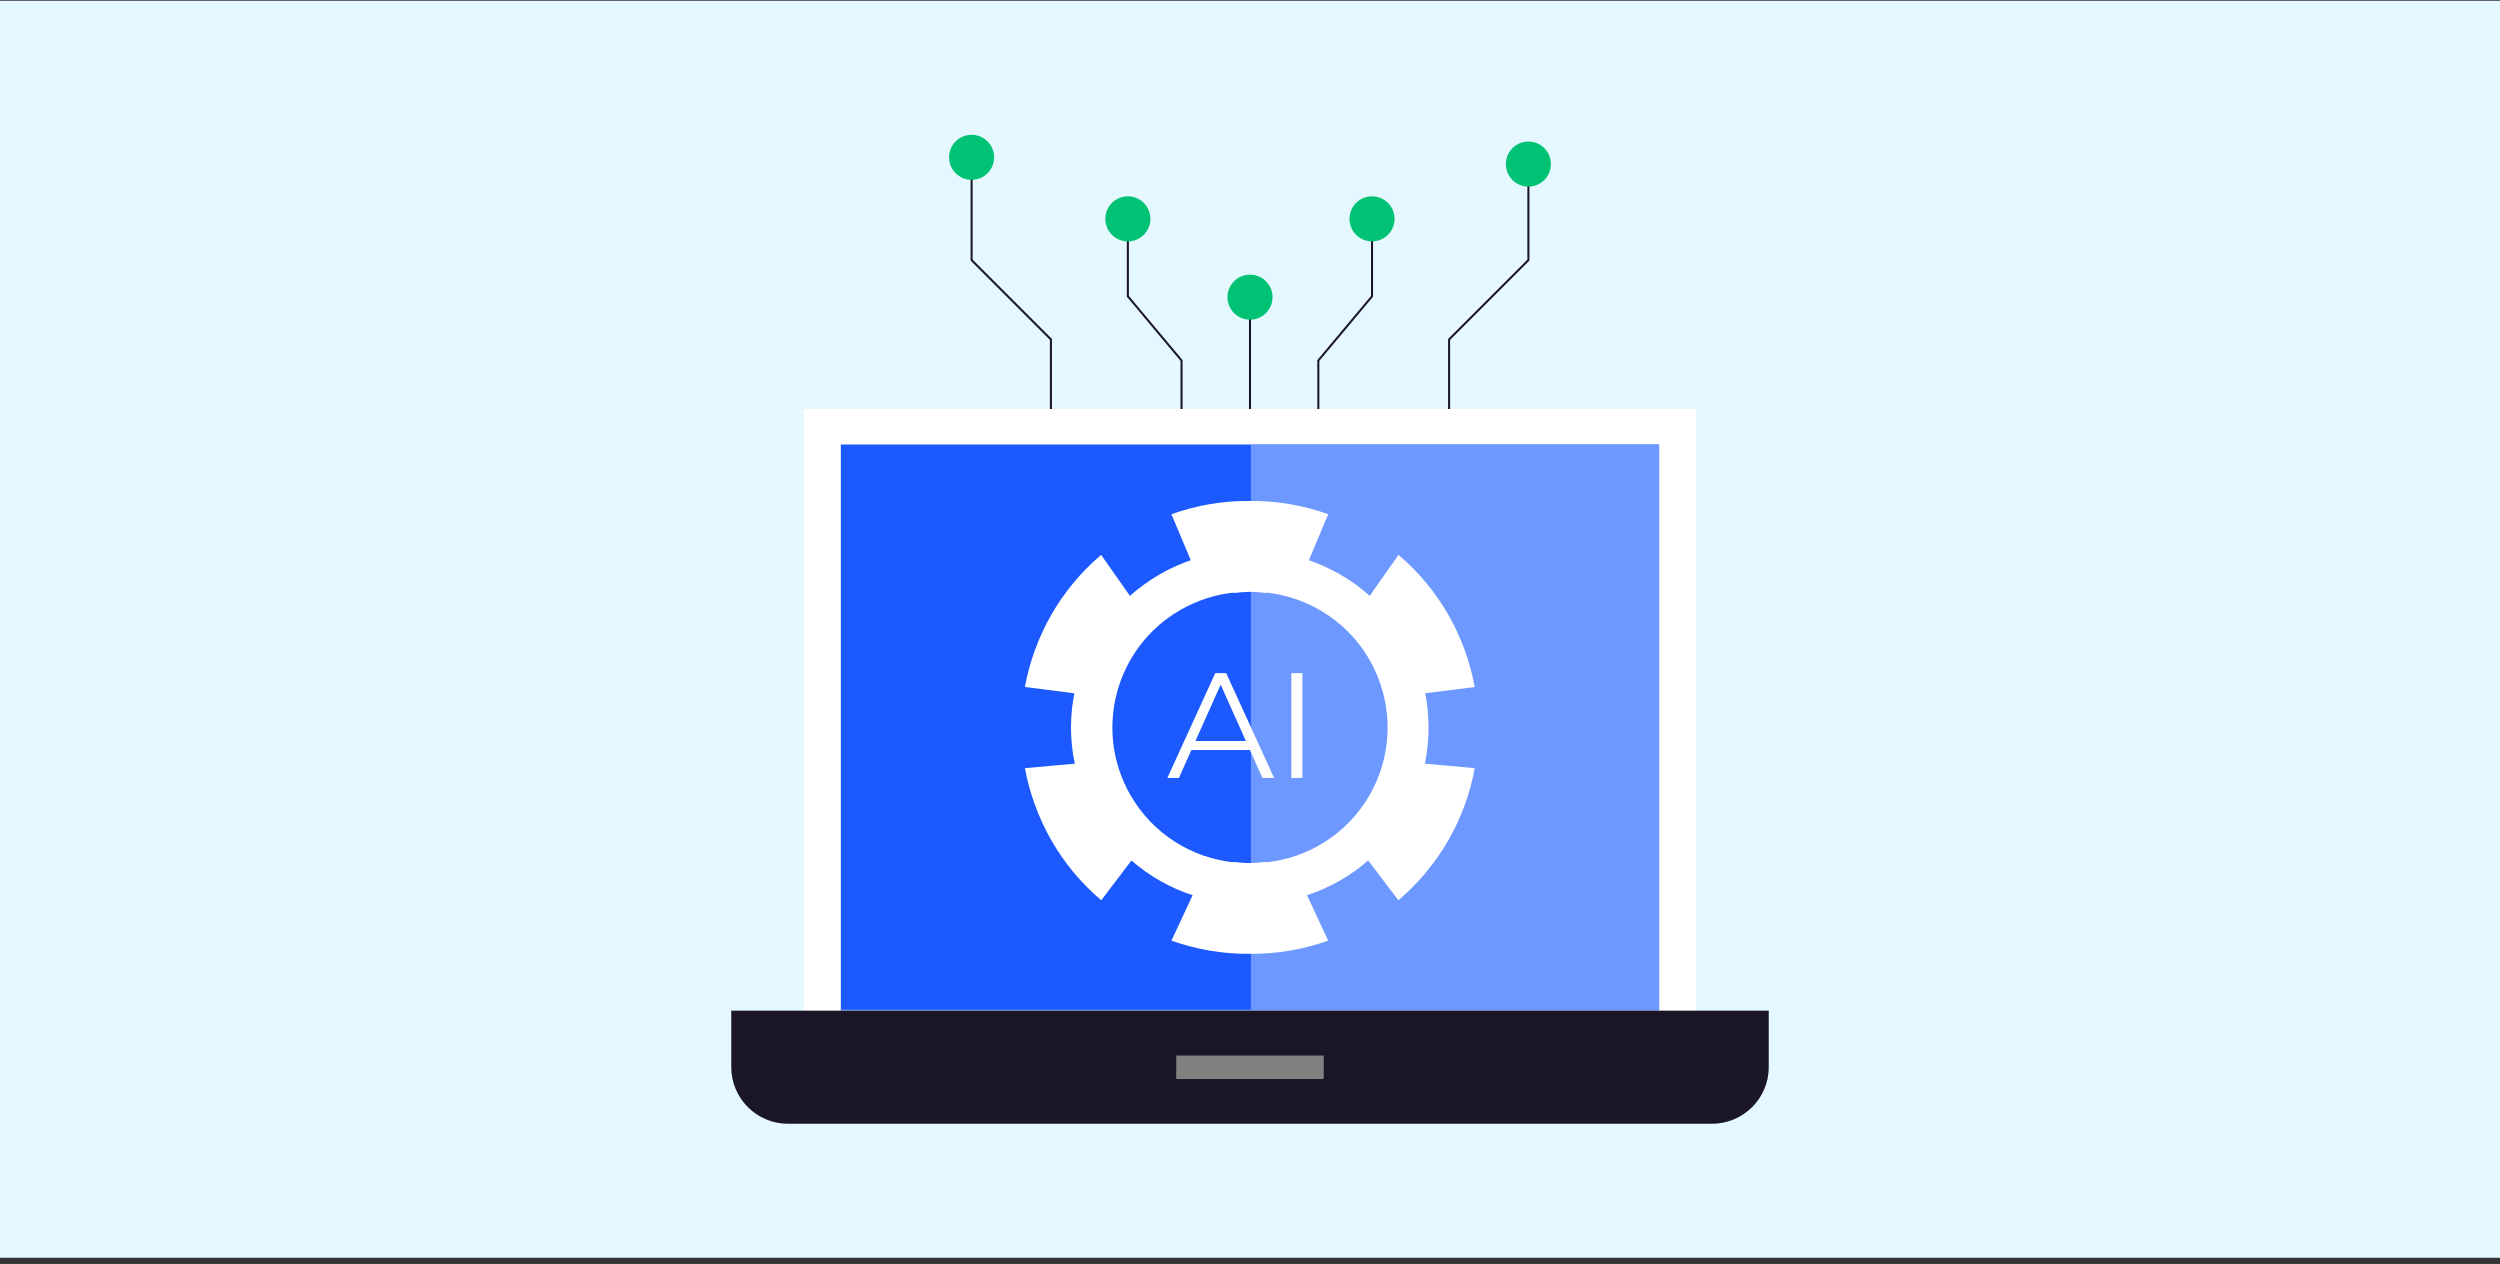 <svg xmlns="http://www.w3.org/2000/svg" width="358" height="181" viewBox="0 0 358 181" fill="none"><rect x="0" y="0" width="358" height="181" fill="#333333" stroke="none"/><rect y="0.109" width="358" height="180" fill="#E5F7FF"></rect><path d="M242.916 58.565H115.085V149.775H242.916V58.565Z" fill="white"></path><path d="M237.608 63.608H120.392V144.733H237.608V63.608Z" fill="#6D98FF"></path><path d="M179.133 63.735H120.431V144.58H179.133V63.735Z" fill="#1C59FF"></path><path fill-rule="evenodd" clip-rule="evenodd" d="M104.717 144.732H253.283V152.825C253.283 157.286 249.633 160.918 245.19 160.918H112.81C108.349 160.918 104.717 157.269 104.717 152.825V144.732Z" fill="#1A1628"></path><path d="M179 58.566V42.557" stroke="#1A1628" stroke-width="0.294" stroke-miterlimit="22.93"></path><path d="M161.51 31.325V42.433L169.197 51.619V58.566" stroke="#1A1628" stroke-width="0.294" stroke-miterlimit="22.93"></path><path d="M139.134 22.509V37.249L150.489 48.604V58.566" stroke="#1A1628" stroke-width="0.294" stroke-miterlimit="22.93"></path><path d="M189.561 151.15H168.438V154.518H189.561V151.15Z" fill="#808080"></path><path fill-rule="evenodd" clip-rule="evenodd" d="M161.51 28.115C163.291 28.115 164.736 29.561 164.736 31.342C164.736 33.123 163.291 34.569 161.51 34.569C159.729 34.569 158.283 33.123 158.283 31.342C158.283 29.561 159.729 28.115 161.51 28.115Z" fill="#00C274"></path><path fill-rule="evenodd" clip-rule="evenodd" d="M179 39.329C180.781 39.329 182.227 40.775 182.227 42.556C182.227 44.337 180.781 45.782 179 45.782C177.219 45.782 175.773 44.337 175.773 42.556C175.773 40.775 177.219 39.329 179 39.329Z" fill="#00C274"></path><path fill-rule="evenodd" clip-rule="evenodd" d="M139.134 19.3C140.915 19.3 142.36 20.746 142.36 22.526C142.36 24.307 140.915 25.753 139.134 25.753C137.353 25.753 135.907 24.307 135.907 22.526C135.907 20.746 137.353 19.3 139.134 19.3Z" fill="#00C274"></path><path d="M196.473 31.325V42.433L188.785 51.619V58.566" stroke="#1A1628" stroke-width="0.294" stroke-miterlimit="22.93"></path><path d="M218.866 22.509V37.249L207.511 48.604V58.566" stroke="#1A1628" stroke-width="0.294" stroke-miterlimit="22.93"></path><path fill-rule="evenodd" clip-rule="evenodd" d="M196.473 28.115C198.254 28.115 199.699 29.561 199.699 31.342C199.699 33.123 198.254 34.569 196.473 34.569C194.692 34.569 193.246 33.123 193.246 31.342C193.246 29.561 194.692 28.115 196.473 28.115Z" fill="#00C274"></path><path fill-rule="evenodd" clip-rule="evenodd" d="M218.865 20.27C220.646 20.27 222.092 21.715 222.092 23.496C222.092 25.277 220.646 26.723 218.865 26.723C217.084 26.723 215.639 25.277 215.639 23.496C215.639 21.715 217.084 20.27 218.865 20.27Z" fill="#00C274"></path><path fill-rule="evenodd" clip-rule="evenodd" d="M179.001 136.587C182.827 136.622 186.617 135.97 190.197 134.7L187.164 128.194C190.373 127.136 193.37 125.461 195.962 123.186L195.927 123.222L200.247 128.917C203.033 126.554 205.466 123.68 207.388 120.348C209.292 117.051 210.544 113.542 211.179 109.998L204.038 109.363C203.914 109.927 204.038 109.434 204.073 109.187C204.761 105.749 204.725 102.258 204.02 98.907L204.091 99.278L211.179 98.379C209.856 91.149 206.101 84.397 200.265 79.46L196.139 85.331L196.403 85.56C195.046 84.308 193.547 83.198 191.872 82.245C190.373 81.381 188.821 80.694 187.252 80.165L187.429 80.235L190.197 73.641C186.529 72.319 182.738 71.701 178.983 71.737H178.965C175.21 71.701 171.419 72.319 167.751 73.641L170.52 80.235L170.696 80.165C169.109 80.694 167.575 81.381 166.076 82.245C164.419 83.198 162.903 84.326 161.545 85.56L161.809 85.331L157.684 79.46C151.848 84.414 148.092 91.149 146.77 98.379L153.858 99.278L153.928 98.907C153.205 102.258 153.17 105.766 153.875 109.187C153.928 109.451 154.034 109.945 153.91 109.363L146.77 109.998C147.422 113.542 148.674 117.033 150.56 120.348C152.482 123.698 154.915 126.554 157.701 128.917L162.021 123.222L161.986 123.186C164.578 125.461 167.575 127.154 170.784 128.194L167.751 134.7C171.331 135.97 175.122 136.622 178.948 136.587M188.963 87.341C198.255 92.683 201.463 104.567 196.121 113.859C192.894 119.466 187.305 122.851 181.346 123.486V123.416C180.57 123.522 179.776 123.574 179.001 123.592C178.225 123.592 177.431 123.522 176.656 123.416V123.486C170.696 122.851 165.107 119.466 161.88 113.859C156.538 104.567 159.729 92.683 169.039 87.341C171.454 85.948 174.046 85.137 176.656 84.855V84.925C177.431 84.82 178.207 84.767 179.001 84.749C179.794 84.749 180.57 84.82 181.346 84.925V84.855C183.955 85.137 186.547 85.948 188.963 87.341Z" fill="white"></path><path d="M184.919 111.402V96.397H186.506V111.402H184.919ZM169.862 107.4L170.338 106.113H179.066L179.542 107.4H169.879H169.862ZM167.164 111.402L174.023 96.397H175.592L182.451 111.402H180.776L174.481 97.332H175.116L168.821 111.402H167.164Z" fill="white"></path></svg>